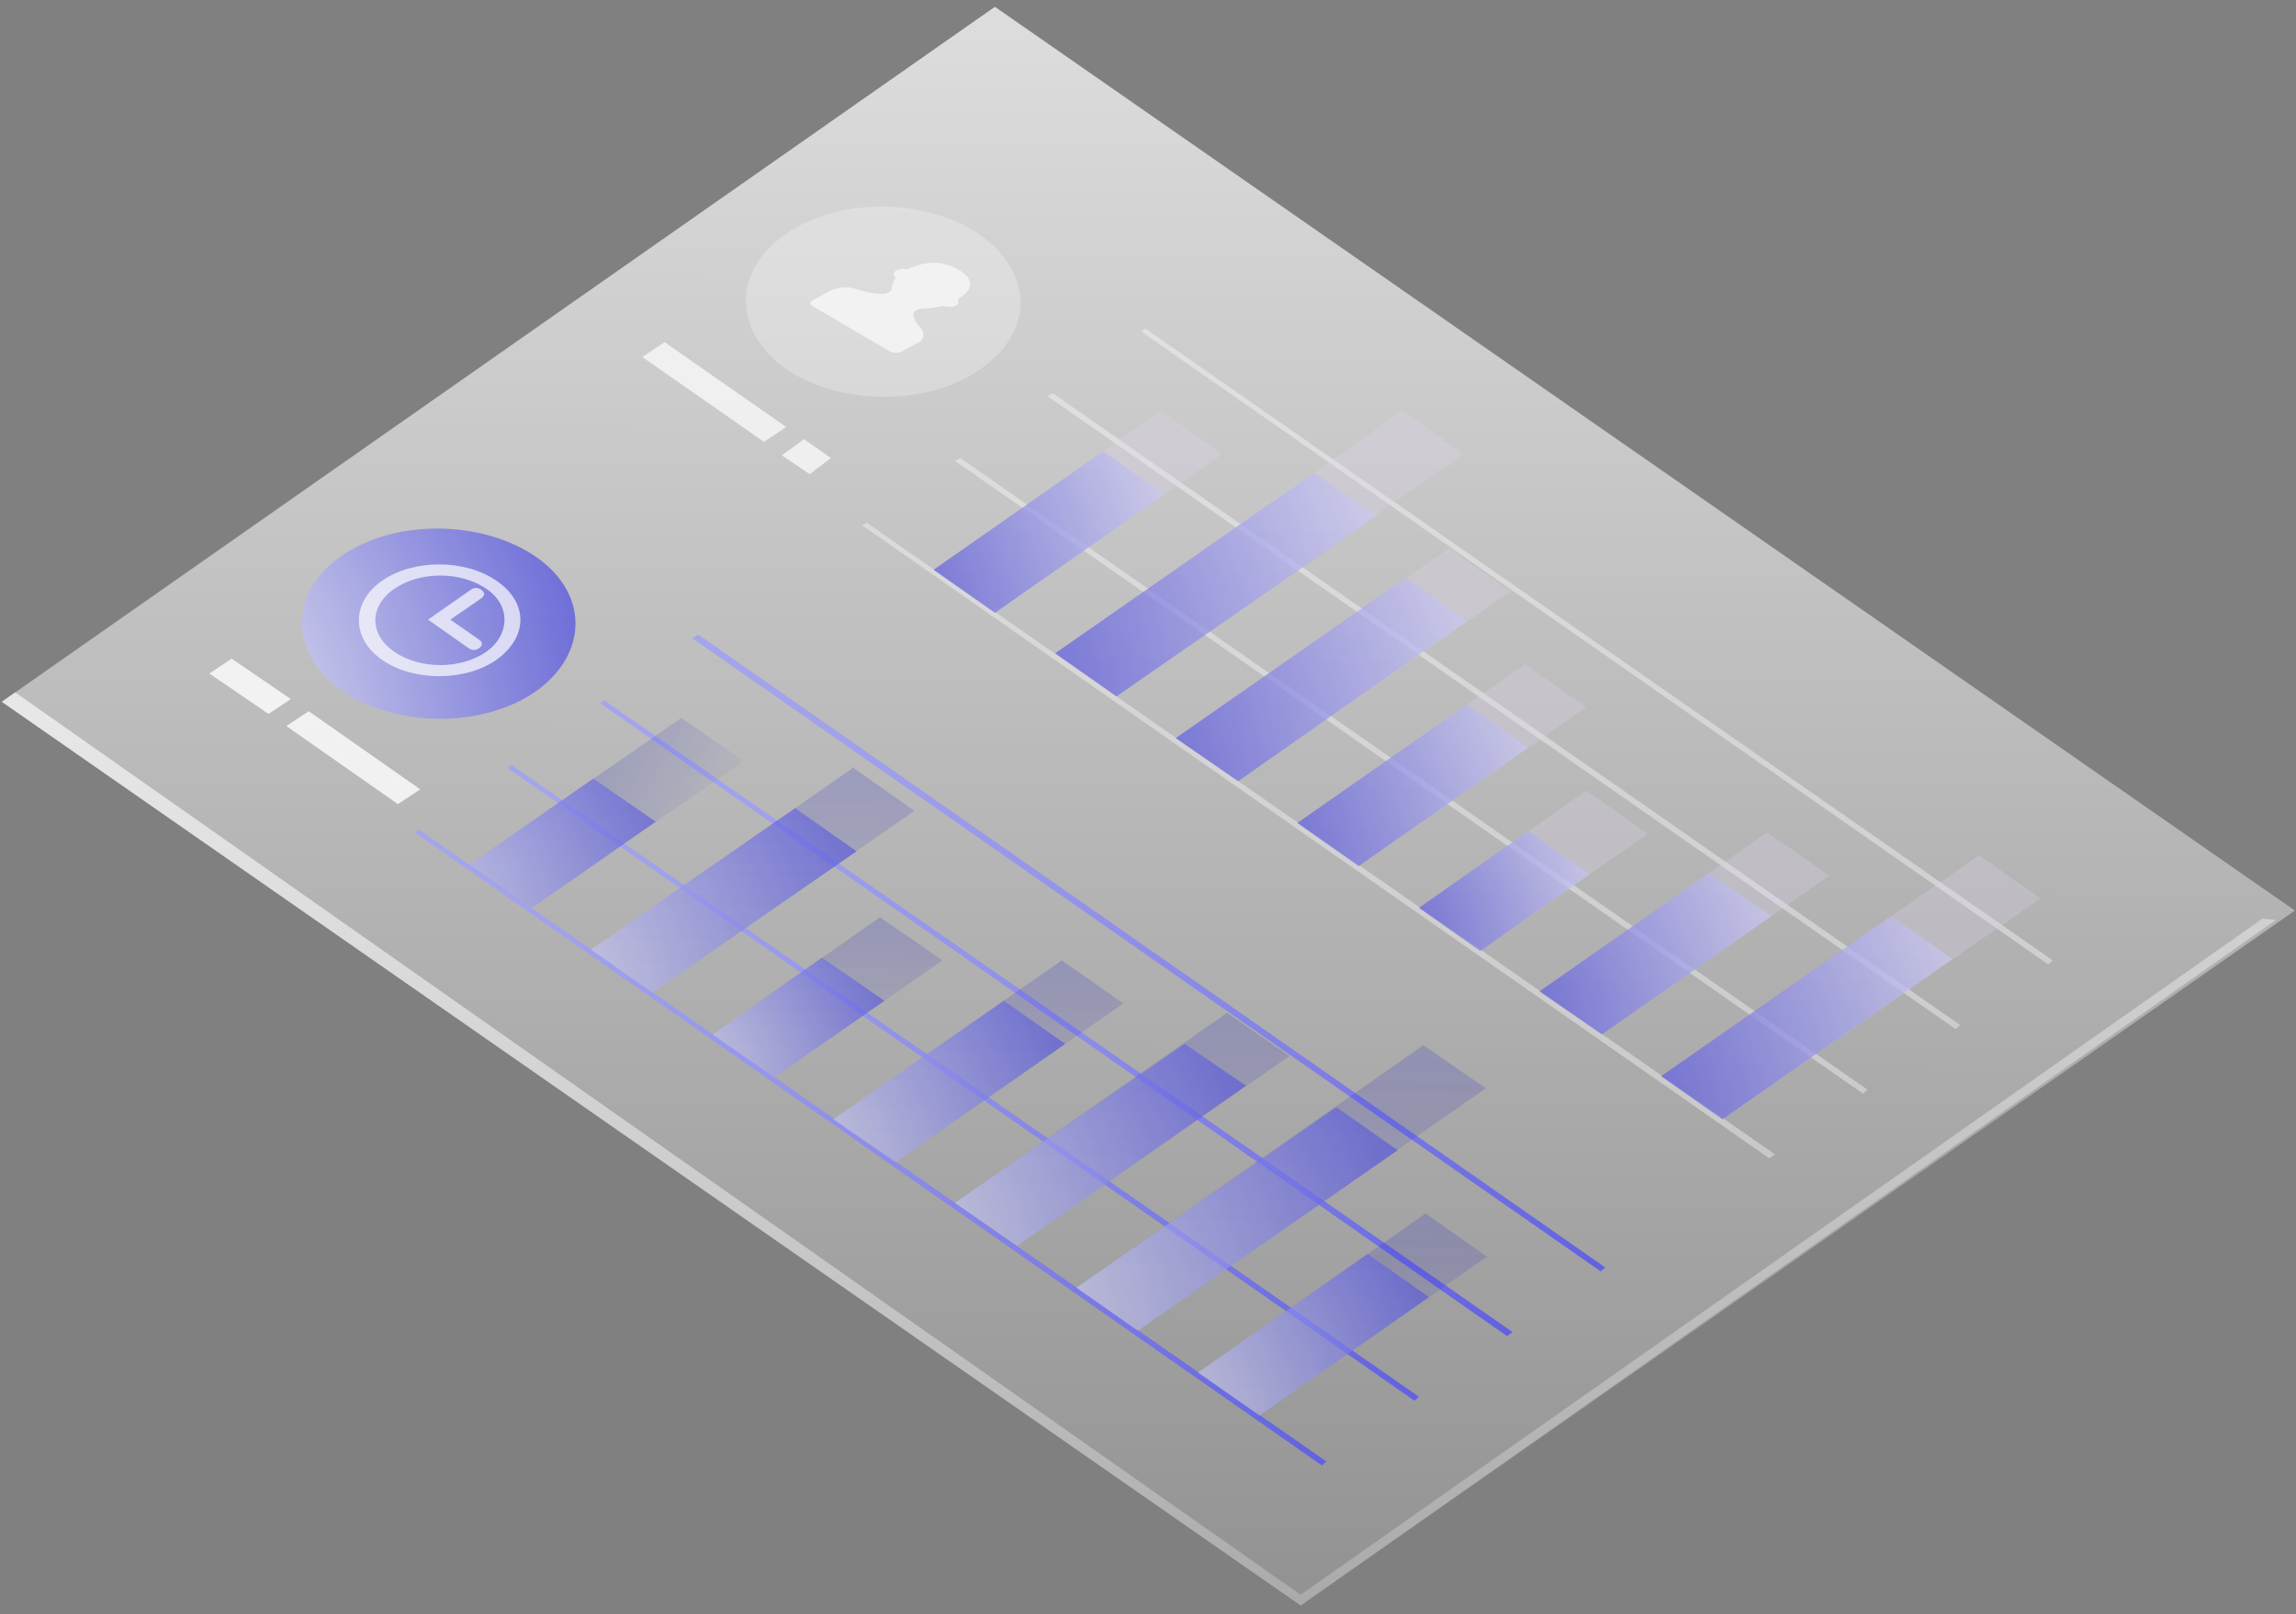 <?xml version="1.0" encoding="UTF-8"?> <svg xmlns="http://www.w3.org/2000/svg" width="212" height="149" viewBox="0 0 212 149" fill="none"><rect x="0" y="0" width="212" height="149" fill="#808080" stroke="none"/> <path d="M120.095 148.211L0.166 64.784L91.864 0.628L211.896 84.055L120.095 148.211Z" fill="url(#paint0_linear_431_259)"></path> <path d="M120.095 147.216L1.402 63.913L0.166 64.784L120.095 148.211L210.144 84.925L208.908 84.801L120.095 147.216Z" fill="url(#paint1_radial_431_259)"></path> <path d="M180.574 94.996L96.707 36.56L97.222 36.312L180.986 94.623L180.574 94.996Z" fill="white" fill-opacity="0.38"></path> <path d="M163.368 106.932L79.603 48.496L80.016 48.248L163.883 106.559L163.368 106.932Z" fill="white" fill-opacity="0.38"></path> <path d="M189.126 89.028L105.361 30.592L105.773 30.344L189.538 88.656L189.126 89.028Z" fill="white" fill-opacity="0.38"></path> <path d="M172.023 100.964L88.155 42.528L88.67 42.28L172.435 100.591L172.023 100.964Z" fill="white" fill-opacity="0.38"></path> <g opacity="0.5"> <path opacity="0.5" d="M91.864 56.578L86.197 52.599L107.216 37.928L112.883 41.907L91.864 56.578Z" fill="#E5D4EF"></path> <path opacity="0.5" d="M103.095 64.286L97.428 60.308L129.471 37.928L135.137 41.907L103.095 64.286Z" fill="#E5D4EF"></path> <path opacity="0.5" d="M114.325 72.119L108.555 68.141L133.798 50.61L139.465 54.589L114.325 72.119Z" fill="#E5D4EF"></path> <path opacity="0.5" d="M125.452 79.952L119.786 75.974L140.804 61.302L146.471 65.281L125.452 79.952Z" fill="#E5D4EF"></path> <path opacity="0.5" d="M136.683 87.785L131.016 83.807L146.471 72.99L152.138 76.968L136.683 87.785Z" fill="#E5D4EF"></path> <path opacity="0.5" d="M147.913 95.494L142.143 91.515L163.162 76.844L168.932 80.823L147.913 95.494Z" fill="#E5D4EF"></path> <path opacity="0.5" d="M159.041 103.327L153.374 99.348L182.738 78.958L188.405 82.936L159.041 103.327Z" fill="#E5D4EF"></path> </g> <g opacity="0.8"> <path opacity="0.8" d="M91.864 56.578L86.197 52.599L101.858 41.658L107.525 45.637L91.864 56.578Z" fill="url(#paint2_radial_431_259)"></path> <path opacity="0.8" d="M103.095 64.286L97.428 60.308L121.331 43.647L127.101 47.626L103.095 64.286Z" fill="url(#paint3_radial_431_259)"></path> <path opacity="0.8" d="M114.325 72.119L108.555 68.141L129.78 53.345L135.446 57.324L114.325 72.119Z" fill="url(#paint4_radial_431_259)"></path> <path opacity="0.8" d="M125.452 79.952L119.786 75.974L135.446 65.032L141.113 69.011L125.452 79.952Z" fill="url(#paint5_radial_431_259)"></path> <path opacity="0.8" d="M136.683 87.785L131.016 83.807L141.113 76.72L146.78 80.698L136.683 87.785Z" fill="url(#paint6_radial_431_259)"></path> <path opacity="0.8" d="M147.913 95.494L142.143 91.515L157.804 80.574L163.574 84.552L147.913 95.494Z" fill="url(#paint7_radial_431_259)"></path> <path opacity="0.8" d="M159.041 103.327L153.374 99.348L174.598 84.553L180.265 88.531L159.041 103.327Z" fill="url(#paint8_radial_431_259)"></path> </g> <path d="M55.391 64.908L139.156 123.344L139.671 122.971L55.803 64.659L55.391 64.908Z" fill="url(#paint9_radial_431_259)"></path> <path d="M38.288 76.844L122.052 135.28L122.464 134.907L38.7 76.595L38.288 76.844Z" fill="url(#paint10_radial_431_259)"></path> <path d="M63.943 58.94L147.81 117.376L148.222 117.003L64.458 58.567L63.943 58.94Z" fill="url(#paint11_radial_431_259)"></path> <path d="M46.839 70.876L130.604 129.312L131.016 128.939L47.251 70.627L46.839 70.876Z" fill="url(#paint12_radial_431_259)"></path> <g opacity="0.6"> <path opacity="0.6" d="M110.616 126.701L116.283 130.68L137.301 116.009L131.634 112.03L110.616 126.701Z" fill="url(#paint13_radial_431_259)"></path> <path opacity="0.6" d="M99.385 118.868L105.052 122.847L137.198 100.467L131.428 96.488L99.385 118.868Z" fill="url(#paint14_radial_431_259)"></path> <path opacity="0.6" d="M88.155 111.035L93.925 115.014L119.064 97.483L113.295 93.504L88.155 111.035Z" fill="url(#paint15_radial_431_259)"></path> <path opacity="0.6" d="M76.924 103.327L82.694 107.305L103.713 92.634L98.046 88.656L76.924 103.327Z" fill="url(#paint16_radial_431_259)"></path> <path opacity="0.6" d="M65.797 95.494L71.464 99.472L87.022 88.656L81.252 84.677L65.797 95.494Z" fill="url(#paint17_radial_431_259)"></path> <path opacity="0.6" d="M54.567 87.661L60.233 91.639L84.446 74.855L78.779 70.876L54.567 87.661Z" fill="url(#paint18_radial_431_259)"></path> <path opacity="0.6" d="M43.336 79.828L49.106 83.806L68.682 70.254L62.912 66.276L43.336 79.828Z" fill="url(#paint19_radial_431_259)"></path> </g> <g opacity="0.8"> <path opacity="0.8" d="M110.616 126.701L116.283 130.68L131.943 119.739L126.277 115.76L110.616 126.701Z" fill="url(#paint20_radial_431_259)"></path> <path opacity="0.8" d="M99.385 118.868L105.052 122.847L129.058 106.186L123.392 102.208L99.385 118.868Z" fill="url(#paint21_radial_431_259)"></path> <path opacity="0.8" d="M88.155 111.035L93.925 115.014L115.046 100.218L109.379 96.364L88.155 111.035Z" fill="url(#paint22_radial_431_259)"></path> <path opacity="0.8" d="M76.924 103.327L82.694 107.305L98.355 96.364L92.688 92.385L76.924 103.327Z" fill="url(#paint23_radial_431_259)"></path> <path opacity="0.8" d="M65.797 95.494L71.464 99.472L81.664 92.385L75.894 88.407L65.797 95.494Z" fill="url(#paint24_radial_431_259)"></path> <path opacity="0.8" d="M54.567 87.661L60.233 91.639L79.088 78.585L73.421 74.606L54.567 87.661Z" fill="url(#paint25_radial_431_259)"></path> <path opacity="0.8" d="M43.336 79.828L49.106 83.806L60.542 75.849L54.773 71.871L43.336 79.828Z" fill="url(#paint26_radial_431_259)"></path> </g> <path opacity="0.7" d="M90.525 34.074C85.579 37.555 77.543 37.431 72.597 34.074C67.652 30.592 67.652 24.997 72.494 21.64C77.44 18.159 85.476 18.284 90.422 21.64C95.47 25.122 95.47 30.717 90.525 34.074Z" fill="white" fill-opacity="0.37"></path> <path opacity="0.8" d="M49.518 63.789C44.573 67.27 36.536 67.146 31.591 63.789C26.645 60.308 26.645 54.713 31.488 51.356C36.433 47.874 44.469 47.999 49.415 51.356C54.361 54.713 54.361 60.308 49.518 63.789Z" fill="url(#paint27_radial_431_259)"></path> <path d="M84.965 30.231C84.591 29.857 84.342 29.359 84.342 28.985C84.342 28.736 84.716 28.487 85.214 28.487C85.837 28.487 86.46 28.362 87.083 28.238C87.457 28.362 87.955 28.362 88.204 28.238C88.453 28.113 88.578 27.864 88.453 27.615C89.699 26.867 90.197 25.871 88.453 24.874C86.709 23.878 85.09 24.251 83.719 24.874C83.47 24.75 82.972 24.874 82.723 24.999C82.474 25.123 82.474 25.497 82.723 25.622C82.474 25.995 82.349 26.369 82.349 26.618C82.349 26.867 81.975 27.117 81.477 27.117C80.73 27.117 79.982 26.992 79.235 26.743C78.363 26.369 77.117 26.494 76.37 26.992L74.999 27.739C74.75 27.864 74.75 28.113 74.999 28.238L82.225 32.473C82.474 32.598 82.972 32.598 83.221 32.473L84.591 31.726C85.339 31.477 85.463 30.729 84.965 30.231Z" fill="white" fill-opacity="0.63"></path> <path opacity="0.7" d="M45.809 53.594C42.924 51.605 38.185 51.605 35.3 53.594C32.415 55.583 32.415 58.94 35.3 60.929C38.185 62.919 42.924 62.919 45.809 60.929C48.797 58.816 48.797 55.583 45.809 53.594ZM44.882 60.183C42.512 61.8 38.803 61.8 36.433 60.183C34.063 58.567 34.063 55.956 36.433 54.34C38.803 52.724 42.512 52.724 44.882 54.34C47.148 55.832 47.148 58.567 44.882 60.183ZM44.469 54.464C44.16 54.215 43.748 54.215 43.439 54.464L39.524 57.2L43.233 59.81C43.542 60.059 43.954 60.059 44.264 59.81C44.572 59.562 44.572 59.313 44.264 59.064L41.585 57.2L44.469 55.21C44.779 54.962 44.779 54.713 44.469 54.464Z" fill="white"></path> <path opacity="0.8" d="M38.803 72.865L28.5 65.654L26.439 67.022L36.742 74.233L38.803 72.865ZM26.851 64.535L21.39 60.805L19.33 62.173L24.791 65.903L26.851 64.535Z" fill="white"></path> <path opacity="0.7" d="M59.306 32.955L70.537 40.788L72.597 39.42L61.367 31.587L59.306 32.955Z" fill="white"></path> <path opacity="0.7" d="M72.185 42.031L74.761 43.772L76.718 42.28L74.246 40.539L72.185 42.031Z" fill="white"></path> <defs> <linearGradient id="paint0_linear_431_259" x1="117.327" y1="-118.227" x2="117.004" y2="184.065" gradientUnits="userSpaceOnUse"> <stop offset="0.172" stop-color="white"></stop> <stop offset="1" stop-color="white" stop-opacity="0"></stop> </linearGradient> <radialGradient id="paint1_radial_431_259" cx="0" cy="0" r="1" gradientUnits="userSpaceOnUse" gradientTransform="translate(88.269 -26.862) rotate(78.55) scale(228.369 579.077)"> <stop stop-color="white"></stop> <stop offset="1" stop-color="white" stop-opacity="0"></stop> </radialGradient> <radialGradient id="paint2_radial_431_259" cx="0" cy="0" r="1" gradientUnits="userSpaceOnUse" gradientTransform="translate(74.879 56.578) rotate(-21.335) scale(48.203 53.428)"> <stop stop-color="#1313D0"></stop> <stop offset="0.932" stop-color="white"></stop> </radialGradient> <radialGradient id="paint3_radial_431_259" cx="0" cy="0" r="1" gradientUnits="userSpaceOnUse" gradientTransform="translate(81.68 64.286) rotate(-21.224) scale(67.015 73.965)"> <stop stop-color="#1313D0"></stop> <stop offset="0.932" stop-color="white"></stop> </radialGradient> <radialGradient id="paint4_radial_431_259" cx="0" cy="0" r="1" gradientUnits="userSpaceOnUse" gradientTransform="translate(94.284 72.119) rotate(-21.296) scale(60.762 67.248)"> <stop stop-color="#1313D0"></stop> <stop offset="0.932" stop-color="white"></stop> </radialGradient> <radialGradient id="paint5_radial_431_259" cx="0" cy="0" r="1" gradientUnits="userSpaceOnUse" gradientTransform="translate(108.467 79.952) rotate(-21.335) scale(48.203 53.428)"> <stop stop-color="#1313D0"></stop> <stop offset="0.932" stop-color="white"></stop> </radialGradient> <radialGradient id="paint6_radial_431_259" cx="0" cy="0" r="1" gradientUnits="userSpaceOnUse" gradientTransform="translate(122.65 87.785) rotate(-21.402) scale(35.645 39.608)"> <stop stop-color="#1313D0"></stop> <stop offset="0.932" stop-color="white"></stop> </radialGradient> <radialGradient id="paint7_radial_431_259" cx="0" cy="0" r="1" gradientUnits="userSpaceOnUse" gradientTransform="translate(130.77 95.494) rotate(-21.242) scale(48.406 53.462)"> <stop stop-color="#1313D0"></stop> <stop offset="0.932" stop-color="white"></stop> </radialGradient> <radialGradient id="paint8_radial_431_259" cx="0" cy="0" r="1" gradientUnits="userSpaceOnUse" gradientTransform="translate(139.103 103.327) rotate(-21.296) scale(60.762 67.248)"> <stop stop-color="#1313D0"></stop> <stop offset="0.932" stop-color="white"></stop> </radialGradient> <radialGradient id="paint9_radial_431_259" cx="0" cy="0" r="1" gradientUnits="userSpaceOnUse" gradientTransform="translate(10.663 123.344) rotate(-21.245) scale(190.368 210.28)"> <stop stop-color="white"></stop> <stop offset="1" stop-color="#1313D0"></stop> </radialGradient> <radialGradient id="paint10_radial_431_259" cx="0" cy="0" r="1" gradientUnits="userSpaceOnUse" gradientTransform="translate(-6.385 135.28) rotate(-21.268) scale(190.166 210.246)"> <stop stop-color="white"></stop> <stop offset="1" stop-color="#1313D0"></stop> </radialGradient> <radialGradient id="paint11_radial_431_259" cx="0" cy="0" r="1" gradientUnits="userSpaceOnUse" gradientTransform="translate(19.215 117.376) rotate(-21.286) scale(190.421 210.667)"> <stop stop-color="white"></stop> <stop offset="1" stop-color="#1313D0"></stop> </radialGradient> <radialGradient id="paint12_radial_431_259" cx="0" cy="0" r="1" gradientUnits="userSpaceOnUse" gradientTransform="translate(2.166 129.312) rotate(-21.268) scale(190.166 210.246)"> <stop stop-color="white"></stop> <stop offset="1" stop-color="#1313D0"></stop> </radialGradient> <radialGradient id="paint13_radial_431_259" cx="0" cy="0" r="1" gradientUnits="userSpaceOnUse" gradientTransform="translate(124.743 93.639) rotate(91.214) scale(37.049 691.597)"> <stop stop-color="#1313D0"></stop> <stop offset="1" stop-color="#1313D0" stop-opacity="0"></stop> </radialGradient> <radialGradient id="paint14_radial_431_259" cx="0" cy="0" r="1" gradientUnits="userSpaceOnUse" gradientTransform="translate(119.404 70.496) rotate(91.217) scale(52.362 979.982)"> <stop stop-color="#1313D0"></stop> <stop offset="1" stop-color="#1313D0" stop-opacity="0"></stop> </radialGradient> <radialGradient id="paint15_radial_431_259" cx="0" cy="0" r="1" gradientUnits="userSpaceOnUse" gradientTransform="translate(104.519 72.294) rotate(91.219) scale(42.73 801.074)"> <stop stop-color="#1313D0"></stop> <stop offset="1" stop-color="#1313D0" stop-opacity="0"></stop> </radialGradient> <radialGradient id="paint16_radial_431_259" cx="0" cy="0" r="1" gradientUnits="userSpaceOnUse" gradientTransform="translate(91.106 70.265) rotate(91.219) scale(37.049 694.266)"> <stop stop-color="#1313D0"></stop> <stop offset="1" stop-color="#1313D0" stop-opacity="0"></stop> </radialGradient> <radialGradient id="paint17_radial_431_259" cx="0" cy="0" r="1" gradientUnits="userSpaceOnUse" gradientTransform="translate(77.034 70.087) rotate(91.217) scale(29.392 550.071)"> <stop stop-color="#1313D0"></stop> <stop offset="1" stop-color="#1313D0" stop-opacity="0"></stop> </radialGradient> <radialGradient id="paint18_radial_431_259" cx="0" cy="0" r="1" gradientUnits="userSpaceOnUse" gradientTransform="translate(70.385 50.401) rotate(91.221) scale(41.248 774.371)"> <stop stop-color="#1313D0"></stop> <stop offset="1" stop-color="#1313D0" stop-opacity="0"></stop> </radialGradient> <radialGradient id="paint19_radial_431_259" cx="0" cy="0" r="1" gradientUnits="userSpaceOnUse" gradientTransform="translate(36.834 66.298) rotate(39.542) scale(30.345 86.479)"> <stop stop-color="#000AC6"></stop> <stop offset="1" stop-color="#000AC6" stop-opacity="0"></stop> </radialGradient> <radialGradient id="paint20_radial_431_259" cx="0" cy="0" r="1" gradientUnits="userSpaceOnUse" gradientTransform="translate(99.297 130.68) rotate(-21.335) scale(48.204 53.428)"> <stop stop-color="white"></stop> <stop offset="1" stop-color="#1313D0"></stop> </radialGradient> <radialGradient id="paint21_radial_431_259" cx="0" cy="0" r="1" gradientUnits="userSpaceOnUse" gradientTransform="translate(83.638 122.847) rotate(-21.224) scale(67.015 73.965)"> <stop stop-color="white"></stop> <stop offset="1" stop-color="#1313D0"></stop> </radialGradient> <radialGradient id="paint22_radial_431_259" cx="0" cy="0" r="1" gradientUnits="userSpaceOnUse" gradientTransform="translate(73.884 115.014) rotate(-21.167) scale(60.709 66.861)"> <stop stop-color="white"></stop> <stop offset="1" stop-color="#1313D0"></stop> </radialGradient> <radialGradient id="paint23_radial_431_259" cx="0" cy="0" r="1" gradientUnits="userSpaceOnUse" gradientTransform="translate(65.551 107.305) rotate(-21.241) scale(48.406 53.462)"> <stop stop-color="white"></stop> <stop offset="1" stop-color="#1313D0"></stop> </radialGradient> <radialGradient id="paint24_radial_431_259" cx="0" cy="0" r="1" gradientUnits="userSpaceOnUse" gradientTransform="translate(57.377 99.472) rotate(-21.275) scale(35.847 39.642)"> <stop stop-color="white"></stop> <stop offset="1" stop-color="#1313D0"></stop> </radialGradient> <radialGradient id="paint25_radial_431_259" cx="0" cy="0" r="1" gradientUnits="userSpaceOnUse" gradientTransform="translate(41.553 91.639) rotate(-21.198) scale(55.371 61.054)"> <stop stop-color="white"></stop> <stop offset="1" stop-color="#1313D0"></stop> </radialGradient> <radialGradient id="paint26_radial_431_259" cx="0" cy="0" r="1" gradientUnits="userSpaceOnUse" gradientTransform="translate(34.205 83.806) rotate(-21.172) scale(38.846 42.79)"> <stop stop-color="white"></stop> <stop offset="1" stop-color="#1313D0"></stop> </radialGradient> <radialGradient id="paint27_radial_431_259" cx="0" cy="0" r="1" gradientUnits="userSpaceOnUse" gradientTransform="translate(14.458 66.354) rotate(-21.209) scale(57.062 62.945)"> <stop stop-color="white"></stop> <stop offset="1" stop-color="#1313D0"></stop> </radialGradient> </defs> </svg> 